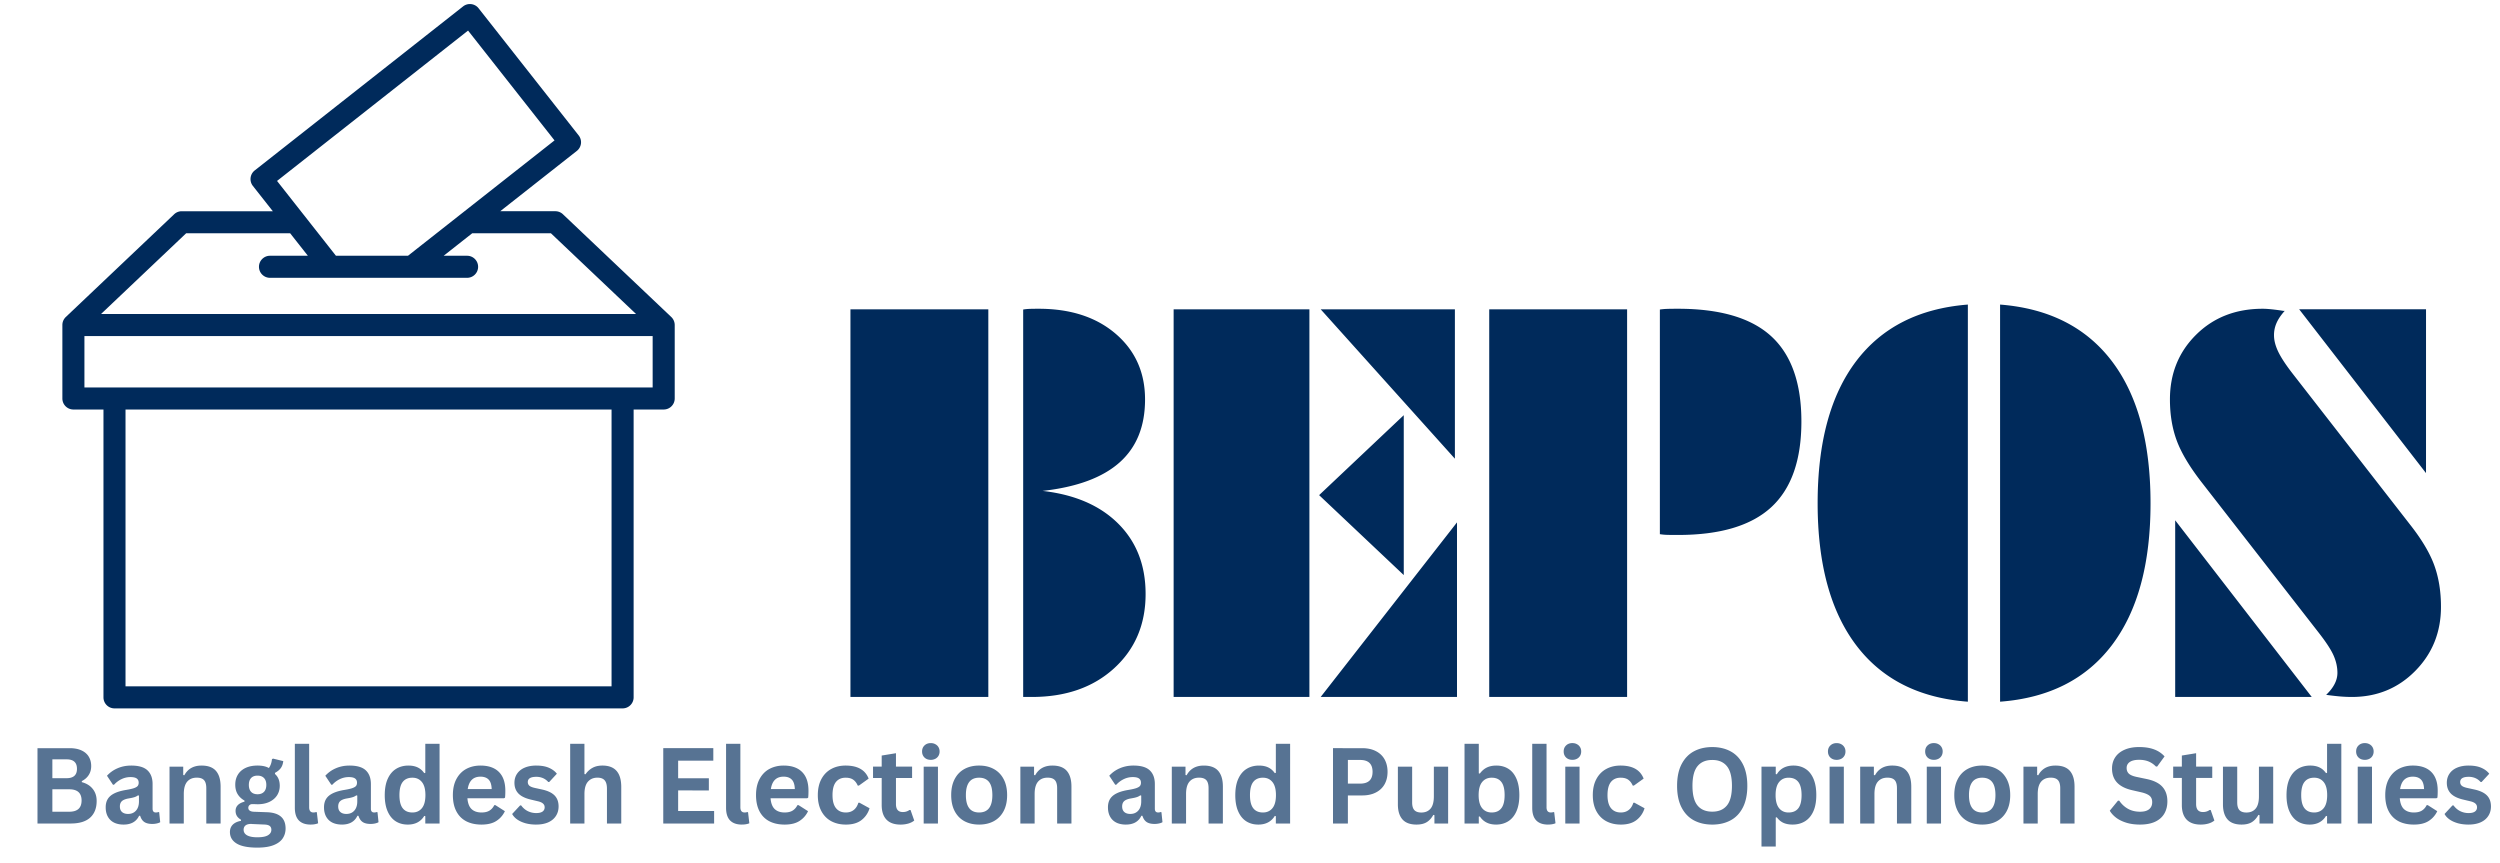 <svg xmlns="http://www.w3.org/2000/svg" width="541.853" height="187.105" viewBox="0 0 143.365 49.505"><defs><clipPath id="d" clipPathUnits="userSpaceOnUse"><path d="M1492 10.56h1472v832H1492Z" clip-rule="evenodd"/></clipPath><clipPath id="f" clipPathUnits="userSpaceOnUse"><path d="M-.12-26.087h592.23v34.12H-.12Z"/></clipPath><clipPath id="b" clipPathUnits="userSpaceOnUse"><path d="M236.6 118.262h1526.8v1762.134H236.6Z" clip-rule="evenodd"/></clipPath><filter id="e" width="1.02" height="1.476" x="-.007" y="-.168" style="color-interpolation-filters:sRGB"><feFlood flood-color="#000" flood-opacity=".498" result="flood"/><feGaussianBlur in="SourceGraphic" result="blur" stdDeviation="3"/><feOffset dx="6" dy="6" in="blur" result="offset"/><feComposite in="flood" in2="offset" operator="in" result="comp1"/><feComposite in="SourceGraphic" in2="comp1" result="comp2"/></filter><filter id="a" width="1.013" height="1.012" x="-.005" y="-.004" style="color-interpolation-filters:sRGB"><feFlood flood-color="#000" flood-opacity=".498" result="flood"/><feGaussianBlur in="SourceGraphic" result="blur" stdDeviation="3"/><feOffset dx="6" dy="6" in="blur" result="offset"/><feComposite in="flood" in2="offset" operator="in" result="comp1"/><feComposite in="SourceGraphic" in2="comp1" result="comp2"/></filter><filter id="c" width="1.028" height="1.112" x="-.01" y="-.04" style="color-interpolation-filters:sRGB"><feFlood flood-color="#000" flood-opacity=".498" result="flood"/><feGaussianBlur in="SourceGraphic" result="blur" stdDeviation="3"/><feOffset dx="6" dy="6" in="blur" result="offset"/><feComposite in="flood" in2="offset" operator="in" result="comp1"/><feComposite in="SourceGraphic" in2="comp1" result="comp2"/></filter></defs><path fill="none" d="M145.39 220.063h210.64v242.812H145.39Z" style="fill:#000;fill-opacity:0;fill-rule:nonzero;stroke:none" transform="matrix(.166 0 0 -.166 -20.073 76.94)"/><path d="M1763.32 920.37c-.01-.09-.01-.17-.02-.26-.3-4.1-1.5-7.95-3.41-11.36-.02-.03-.04-.07-.06-.1-.31-.55-.64-1.08-.98-1.61-.02-.03-.04-.07-.06-.1-.35-.52-.71-1.02-1.09-1.52-.07-.1-.15-.19-.23-.29-.37-.47-.76-.93-1.16-1.38-.02-.02-.03-.04-.05-.06-.42-.46-.85-.9-1.3-1.33-.05-.05-.1-.11-.16-.16l-270.13-256.17a27.52 27.52 0 0 0-18.92-7.55H1328.3l191.04-150.39a27.52 27.52 0 0 0 10.3-18.36c.86-7.24-1.19-14.53-5.7-20.26l-249.6-317.07c-9.39-11.93-26.68-13.99-38.62-4.6L716.23 536.76a27.52 27.52 0 0 0-10.3 18.36 27.52 27.52 0 0 0 5.7 20.26l49.7 63.12H534.25c-7.04 0-13.81 2.7-18.92 7.55L245.2 902.21c-.06.06-.11.12-.17.17-.44.42-.87.86-1.28 1.31-.03.03-.06.07-.09.11-.39.43-.75.87-1.11 1.33-.08.11-.17.21-.25.32-.37.48-.73.98-1.07 1.49-.03.05-.06.1-.09.14-.33.51-.65 1.02-.95 1.55-.03.05-.06.09-.08.14a27.2 27.2 0 0 0-3.2 9.47v.04c-.08.59-.15 1.2-.19 1.8-.01.1-.02.21-.02.31-.04.59-.06 1.18-.06 1.78v183.19c0 15.19 12.31 27.5 27.5 27.5h74.96v717.7c0 15.19 12.31 27.5 27.5 27.5h1266.84c15.19 0 27.5-12.31 27.5-27.5v-717.7h74.96c15.19 0 27.5-12.31 27.5-27.5V922.17c-.02-.61-.04-1.2-.08-1.8m-515.19-732.32 215.58 273.85-231.82 182.49-133.52 105.12H918.72L771.86 562.96ZM545.21 693.5h259.41l44.09 56.01h-94.4c-15.19 0-27.5 12.31-27.5 27.5s12.31 27.5 27.5 27.5h491.37c15.19 0 27.5-12.31 27.5-27.5s-12.31-27.5-27.5-27.5h-58.4l71.15-56.01h196.35l212.13 201.17H333.08Zm1060.71 1129.56H394.08v-690.2h1211.84zm102.46-745.2H291.62V949.67h1416.77v128.19Z" clip-path="url(#b)" style="fill:#002a5b;fill-opacity:1;fill-rule:nonzero;stroke:none;filter:url(#a)" transform="translate(-2.004 -2.71)scale(.023)"/><g style="fill:#002a5b;fill-opacity:1;filter:url(#c)" transform="matrix(.125 0 0 .125 -206.752 -29.416)"><g style="fill:#002a5b;fill-opacity:1"><path d="M22.738 0H2.535v-56.802h20.203Zm5.106 0v-56.768q.424-.074.903-.094t1.363-.02q7.027 0 11.31 3.688 4.281 3.69 4.282 9.603 0 5.914-3.744 9.238-3.743 3.32-11.27 4.162 7.102.81 11.096 4.807 3.998 3.993 3.998 10.291 0 6.683-4.612 10.89Q36.562.001 29.112 0zm41.94 0H49.89v-56.802h19.894Zm1.652-56.802h19.665v21.89ZM83.61-17.858 71.207-29.572l12.402-11.714ZM71.436 0 91.41-25.58V0Zm49.7-56.768q.498-.074 1.054-.094.557-.02 1.597-.02 9.292 0 13.69 4.052 4.396 4.054 4.397 12.463 0 8.49-4.417 12.562-4.418 4.069-13.67 4.068-1.04 0-1.597-.015a8 8 0 0 1-1.054-.1zM96.132 0v-56.802h20.203V0Zm70.132.694q-10.717-.81-16.366-8.28-5.645-7.472-5.645-20.798 0-13.365 5.645-20.817 5.648-7.45 16.366-8.295zm4.721 0v-58.19q10.715.845 16.38 8.295 5.665 7.452 5.665 20.817 0 13.327-5.665 20.797-5.666 7.472-16.38 8.28m62.41-33.495L214.81-56.802h18.587zM196.643 0v-25.887L216.652 0Zm16.051-56.572q-.804.885-1.188 1.747a4.4 4.4 0 0 0-.384 1.822q0 1.119.614 2.405.615 1.283 2.071 3.165l17.21 22.125q2.608 3.304 3.588 6.014.983 2.705.983 6.084 0 5.57-3.768 9.393Q228.054 0 222.525 0a21 21 0 0 1-1.726-.075 38 38 0 0 1-2.037-.235q.81-.763 1.228-1.572.424-.809.424-1.652 0-1.267-.559-2.535-.554-1.268-2.206-3.38L200.52-31.452q-2.65-3.418-3.648-6.11-.998-2.688-.998-6.028 0-5.685 3.838-9.488 3.842-3.803 9.757-3.803 1.037 0 3.035.31zm0 0" aria-label="BEPOS" style="fill:#002a5b;fill-opacity:1;fill-rule:nonzero;stroke:none" transform="matrix(3.131 0 0 3.131 2030.236 549.072)"/></g></g><g clip-path="url(#d)" opacity=".66" style="filter:url(#e)" transform="matrix(.14 0 0 .14 -238.939 -38.473)"><path d="M2.352 0v-18.078h7.717q1.665.001 2.82.53 1.16.524 1.757 1.493.595.97.595 2.288-.001 1.201-.586 2.115-.576.916-1.666 1.474v.256q1.702.449 2.627 1.63.934 1.172.934 2.874 0 2.6-1.565 4.01Q13.417.001 10.335 0Zm6.975-10.874q2.5.001 2.5-2.243-.001-1.153-.623-1.712-.614-.566-1.877-.567H5.922v4.522zm.65 8.046q2.956 0 2.957-2.69 0-2.692-2.957-2.692H5.922v5.382zM23.003.257q-1.311-.001-2.279-.476a3.43 3.43 0 0 1-1.483-1.419q-.522-.932-.522-2.242 0-1.215.522-2.033.521-.823 1.611-1.345 1.089-.53 2.847-.815 1.215-.2 1.858-.43.64-.236.86-.531.22-.3.22-.76 0-.659-.457-.998-.46-.346-1.52-.347-1.135.001-2.17.503A5.8 5.8 0 0 0 20.716-9.3h-.247l-1.437-2.16a7.2 7.2 0 0 1 2.535-1.794q1.5-.65 3.268-.65 2.71 0 3.918 1.153 1.217 1.155 1.218 3.268v5.923q0 .916.796.915.31 0 .613-.11l.174.046.247 2.39q-.285.185-.796.302a5 5 0 0 1-1.108.119q-1.227 0-1.913-.467-.686-.475-.988-1.474l-.257-.027Q25.74.258 23.003.257m1.09-2.554q1.188 0 1.895-.796.714-.803.714-2.225V-6.7l-.238-.055a2.7 2.7 0 0 1-.815.421q-.496.166-1.437.32-1.11.194-1.602.642-.486.45-.485 1.281 0 .88.521 1.337.521.458 1.447.457M34.036.001v-13.64h3.287v2.005l.265.055q1.271-2.325 4.129-2.325 2.36 0 3.469 1.29 1.106 1.284 1.107 3.745V0h-3.432v-8.45q0-1.35-.54-1.949-.541-.604-1.74-.604-1.475 0-2.297.952-.825.954-.824 2.993V.001Zm21.087 5.785q-3.378 0-4.99-.988-1.601-.991-1.601-2.756 0-1.08.686-1.766.685-.685 1.968-.916v-.265c-.457-.28-.792-.59-.997-.934q-.303-.511-.303-1.19 0-1.647 2.142-2.215v-.257q-1.1-.63-1.656-1.565-.56-.932-.559-2.261-.001-1.352.623-2.39.63-1.033 1.83-1.61 1.209-.577 2.893-.577 1.702.001 2.719.595.63-.913.732-2.115l.256-.155 2.463.604q-.11.982-.568 1.639-.458.659-1.419 1.18v.275q1.145 1.01 1.145 2.829 0 1.264-.632 2.27-.631 1-1.84 1.583-1.2.577-2.856.577l-.522-.018q-.496-.018-.695-.018-.468.001-.733.256a.83.83 0 0 0-.265.64q-.002.441.348.678.346.239 1.016.265l3.048.11q4.53.14 4.531 3.9 0 1.317-.677 2.353-.669 1.033-2.179 1.638-1.511.604-3.908.604m.036-12.806q.989 0 1.547-.577.557-.584.559-1.666-.001-1.07-.559-1.648-.559-.576-1.547-.576-1.009 0-1.547.576-.54.577-.54 1.648 0 1.091.54 1.666.539.577 1.547.577m-.036 10.326q1.757 0 2.553-.495.797-.495.797-1.29 0-.642-.412-.943-.405-.303-1.29-.33L54.07.13q-.139 0-.257-.018a3 3 0 0 0-.228-.01q-.862 0-1.319.367-.449.374-.448 1.025 0 .869.824 1.337.832.474 2.48.476M67.899.257q-1.85 0-2.82-.988-.97-.997-.97-3.03v-15.36h3.433V-3.9q-.001 1.256 1.035 1.254.302.001.631-.1l.174.045.311 2.637q-.285.145-.76.229-.466.09-1.034.091m7.493 0q-1.311-.001-2.28-.476a3.43 3.43 0 0 1-1.483-1.419q-.52-.932-.521-2.242 0-1.215.521-2.033.521-.823 1.612-1.345 1.088-.53 2.846-.815 1.215-.2 1.859-.43.64-.236.86-.531.22-.3.22-.76 0-.659-.458-.998-.46-.346-1.52-.347-1.135.001-2.169.503A5.8 5.8 0 0 0 73.103-9.3h-.247l-1.437-2.16a7.2 7.2 0 0 1 2.536-1.794q1.5-.65 3.268-.65 2.709 0 3.917 1.153 1.216 1.155 1.218 3.268v5.923q0 .916.796.915.31 0 .614-.11l.174.046.247 2.39q-.285.185-.797.302a5 5 0 0 1-1.107.119q-1.229 0-1.914-.467-.686-.475-.988-1.474l-.256-.027Q78.128.258 75.392.257m1.089-2.554q1.188 0 1.895-.796.714-.803.714-2.225V-6.7l-.238-.055a2.7 2.7 0 0 1-.815.421q-.496.166-1.437.32-1.109.194-1.602.642-.486.45-.485 1.281 0 .88.522 1.337.52.458 1.446.457M91.194.257q-1.622.001-2.865-.778-1.237-.785-1.941-2.37-.706-1.593-.705-3.919 0-2.34.723-3.927.721-1.591 2.005-2.38 1.281-.787 2.957-.787 1.27 0 2.206.44.933.438 1.583 1.373l.257-.065v-6.966h3.423V.001h-3.423v-1.767l-.257-.055a4.1 4.1 0 0 1-1.565 1.529c-.659.364-1.46.55-2.398.55m1.117-2.902q1.444.001 2.288-1.034.841-1.033.842-3.13 0-2.105-.842-3.14-.844-1.044-2.288-1.044-1.51 0-2.307 1.007-.797 1.008-.797 3.176 0 2.153.797 3.158.796 1.008 2.307 1.007m21.978-3.405h-8.77q.145 1.785 1.008 2.6.868.806 2.37.805 1.171 0 1.895-.439.732-.44 1.181-1.327h.257l2.279 1.455a5.5 5.5 0 0 1-2.023 2.325q-1.346.889-3.588.888-2.116 0-3.662-.796-1.539-.803-2.37-2.39-.835-1.591-.834-3.88 0-2.326.879-3.919.878-1.599 2.37-2.389 1.5-.787 3.37-.787 2.89 0 4.43 1.538 1.538 1.53 1.538 4.504 0 1.071-.073 1.666zm-2.947-2.215q-.048-1.555-.723-2.261-.68-.714-1.969-.714-2.601.001-3.057 2.975zM122.015.257c-.933 0-1.79-.107-2.563-.32q-1.163-.33-1.986-.906-.817-.577-1.209-1.319l1.904-2.05h.257q.675.917 1.602 1.373a4.5 4.5 0 0 0 2.023.458q.996 0 1.5-.357.513-.365.514-1.035-.001-.51-.367-.86-.367-.357-1.18-.559l-1.804-.43q-2.032-.483-2.966-1.474-.933-.996-.933-2.535-.001-1.271.65-2.215.649-.943 1.83-1.438 1.18-.495 2.756-.494 1.839 0 3.048.54 1.215.533 1.895 1.419l-1.831 1.977h-.247a3.5 3.5 0 0 0-1.282-.933 4 4 0 0 0-1.583-.303q-2.032 0-2.032 1.264-.001.532.375.87.383.33 1.336.54l1.675.366q2.078.45 3.04 1.437.96.981.96 2.636 0 1.3-.65 2.289-.64.989-1.848 1.528-1.209.53-2.884.531m8.163-.256v-19.123h3.424v7.26l.256.054a4.8 4.8 0 0 1 1.675-1.547q.99-.549 2.39-.549 4.511.001 4.512 5.126V.001h-3.432v-8.349q-.001-1.399-.559-2.023-.55-.63-1.72-.631-1.44 0-2.28.961-.843.953-.842 2.984V.001Zm25.908-7.937v4.944h8.633V0h-12.203v-18.08h12.01v2.994h-8.44v4.23h7.37v2.92zm15.29 8.193q-1.851 0-2.82-.988-.97-.997-.97-3.03v-15.36h3.433V-3.9q-.001 1.256 1.034 1.254.303.001.632-.1l.174.045.311 2.637q-.286.145-.76.229-.468.09-1.034.091m15.658-6.307h-8.77q.145 1.785 1.007 2.6.869.806 2.371.805 1.17 0 1.895-.439.73-.44 1.18-1.327h.257l2.28 1.455A5.5 5.5 0 0 1 185.23-.63q-1.346.889-3.588.888-2.116 0-3.662-.796-1.539-.803-2.37-2.39-.835-1.591-.834-3.88 0-2.326.88-3.919.877-1.599 2.37-2.389 1.5-.787 3.369-.787 2.891 0 4.43 1.538 1.538 1.53 1.538 4.504 0 1.071-.073 1.666zm-2.948-2.215q-.047-1.555-.723-2.261-.679-.714-1.968-.714-2.602.001-3.058 2.975zM196.332.257q-1.978.001-3.506-.814-1.52-.824-2.371-2.417-.852-1.6-.851-3.836 0-2.25.851-3.844.852-1.601 2.362-2.426 1.509-.825 3.45-.824 4.32 0 5.53 3.13l-2.353 1.685h-.256q-.423-.96-1.099-1.428-.668-.475-1.821-.476-1.484.001-2.316 1.025-.825 1.026-.824 3.158 0 2.098.842 3.131.84 1.035 2.362 1.034 1.107.002 1.876-.595.777-.604 1.117-1.73l.256-.027 2.435 1.336a5.54 5.54 0 0 1-1.922 2.829q-1.401 1.091-3.762 1.09m15.518-3.506.888 2.536q-.55.46-1.391.714a6.6 6.6 0 0 1-1.904.256q-2.217.001-3.37-1.199-1.144-1.207-1.143-3.506v-6.48h-2.078v-2.729h2.078v-2.654l3.423-.559v3.213h3.872v2.728h-3.872v6.234q0 1.008.421 1.474.42.467 1.227.467.906 0 1.593-.495zm4.859-12.028q-.928 0-1.51-.558-.578-.567-.578-1.456 0-.878.577-1.437.585-.567 1.51-.568.622.001 1.1.266.482.257.75.714.264.449.265 1.025 0 .587-.265 1.044a1.84 1.84 0 0 1-.75.714 2.3 2.3 0 0 1-1.1.256M215.006 0v-13.64h3.424V.001Zm13.305.256q-2.006.001-3.524-.814-1.512-.824-2.343-2.417-.834-1.592-.833-3.836-.001-2.25.833-3.844.831-1.602 2.343-2.426 1.518-.825 3.524-.824 2.005 0 3.515.824 1.519.826 2.362 2.426.841 1.593.842 3.844 0 2.244-.842 3.836-.844 1.593-2.362 2.417-1.51.815-3.515.814m0-2.902q3.176.002 3.177-4.165-.001-2.168-.815-3.176-.817-1.006-2.362-1.007-3.177.001-3.176 4.183-.001 4.167 3.176 4.165m9.896 2.646v-13.64h3.286v2.005l.265.055q1.272-2.325 4.129-2.325 2.36 0 3.47 1.29 1.106 1.284 1.107 3.745V0h-3.433v-8.45q0-1.35-.54-1.949-.541-.604-1.74-.604-1.474 0-2.297.952-.825.954-.824 2.993V.001Zm25.304.256q-1.312-.001-2.28-.476a3.43 3.43 0 0 1-1.483-1.419q-.522-.932-.521-2.242 0-1.215.521-2.033.521-.823 1.611-1.345 1.09-.53 2.847-.815 1.215-.2 1.859-.43.64-.236.86-.531.22-.3.22-.76-.001-.659-.458-.998-.46-.346-1.52-.347-1.136.001-2.169.503a5.8 5.8 0 0 0-1.776 1.336h-.247l-1.437-2.16a7.2 7.2 0 0 1 2.535-1.794q1.5-.65 3.268-.65 2.71 0 3.918 1.153 1.216 1.155 1.218 3.268v5.923q0 .916.796.915.31 0 .613-.11l.174.046.248 2.39q-.285.185-.797.302a5 5 0 0 1-1.107.119q-1.228 0-1.914-.467-.686-.475-.988-1.474l-.257-.027q-.998 2.124-3.734 2.123m1.089-2.554q1.188 0 1.895-.796.714-.803.714-2.225V-6.7l-.238-.055a2.7 2.7 0 0 1-.815.421q-.496.166-1.437.32-1.109.194-1.602.642-.486.45-.485 1.281 0 .88.522 1.337.52.458 1.446.457m9.943 2.298v-13.64h3.287v2.005l.265.055q1.272-2.325 4.129-2.325 2.36 0 3.469 1.29 1.107 1.284 1.108 3.745V0h-3.433v-8.45q0-1.35-.54-1.949-.542-.604-1.74-.604-1.475 0-2.297.952-.825.954-.824 2.993V.001Zm20.748.256q-1.621.001-2.865-.778-1.237-.785-1.94-2.37-.707-1.593-.706-3.919 0-2.34.723-3.927.722-1.591 2.005-2.38 1.281-.787 2.957-.787 1.272 0 2.206.44.932.438 1.584 1.373l.256-.065v-6.966h3.424V.001h-3.424v-1.767l-.256-.055a4.1 4.1 0 0 1-1.566 1.529c-.659.364-1.46.55-2.398.55m1.117-2.902q1.444.001 2.288-1.034.841-1.033.842-3.13 0-2.105-.842-3.14-.844-1.044-2.288-1.044-1.51 0-2.307 1.007-.796 1.008-.796 3.176 0 2.153.796 3.158.796 1.008 2.307 1.007m23.805-15.433q1.94 0 3.313.714 1.38.706 2.087 1.986.705 1.284.705 2.975 0 1.696-.704 2.966-.708 1.273-2.088 1.987-1.373.714-3.313.714h-3.415V0h-3.57v-18.08Zm-.467 8.504q2.974 0 2.975-2.829-.001-2.846-2.975-2.847h-2.948v5.676zM333.282.257q-2.299.002-3.396-1.254-1.091-1.252-1.09-3.607v-9.035h3.424v8.605q0 1.256.54 1.831.54.569 1.666.568 1.418 0 2.207-.934.796-.934.796-2.939v-7.13h3.424V0h-3.287v-2.005l-.265-.064q-.652 1.18-1.602 1.758-.945.566-2.417.567m19.077 0q-2.61 0-3.89-1.95l-.257.046V.001h-3.423v-19.123h3.423v7.085l.257.055q.704-.979 1.666-1.446.96-.475 2.297-.476c1.103 0 2.07.263 2.893.787q1.236.78 1.922 2.371.695 1.585.696 3.936 0 2.326-.714 3.918-.714 1.586-1.977 2.371-1.264.779-2.893.778m-1.043-2.902c1.007 0 1.77-.334 2.297-1.007q.797-1.005.797-3.158 0-2.168-.797-3.176-.788-1.006-2.297-1.007-1.447 0-2.298 1.044-.843 1.035-.842 3.14-.001 2.097.842 3.13.85 1.035 2.298 1.034M364.825.257q-1.851 0-2.82-.988-.97-.997-.97-3.03v-15.36h3.433V-3.9q-.001 1.256 1.034 1.254.302.001.632-.1l.174.045.31 2.637q-.285.145-.759.229-.467.09-1.034.091m5.844-15.534q-.926 0-1.51-.558-.577-.567-.577-1.456 0-.878.577-1.437.584-.567 1.51-.568.622.001 1.099.266.484.257.75.714.266.449.266 1.025-.001.587-.265 1.044a1.84 1.84 0 0 1-.751.714 2.3 2.3 0 0 1-1.099.256M368.967 0v-13.64h3.423V.001ZM382.3.257q-1.979.001-3.506-.814-1.52-.824-2.371-2.417-.852-1.6-.852-3.836 0-2.25.852-3.844.85-1.602 2.361-2.426 1.51-.825 3.451-.824 4.32 0 5.53 3.13l-2.353 1.685h-.256q-.423-.96-1.099-1.428-.669-.475-1.822-.476-1.484.001-2.316 1.025-.823 1.026-.823 3.158-.001 2.098.842 3.131.84 1.035 2.362 1.034 1.105.002 1.876-.595.776-.604 1.117-1.73l.256-.027 2.435 1.336a5.54 5.54 0 0 1-1.922 2.829Q384.66.259 382.3.258m21.937 0q-2.492.001-4.394-1.007-1.895-1.016-2.975-3.103-1.07-2.086-1.07-5.19 0-3.103 1.07-5.181 1.08-2.087 2.975-3.104 1.902-1.016 4.394-1.016 2.479 0 4.376 1.016 1.895 1.009 2.966 3.094 1.07 2.088 1.07 5.19 0 3.106-1.07 5.2-1.071 2.089-2.966 3.094-1.897 1.008-4.376 1.007m0-3.103q2.297.001 3.506-1.474 1.216-1.482 1.218-4.723-.002-3.24-1.218-4.724-1.21-1.483-3.506-1.483-2.318 0-3.533 1.483-1.219 1.483-1.218 4.724 0 3.24 1.218 4.723 1.215 1.475 3.533 1.474m11.811 8.376V-13.64h3.424v1.776l.256.055q.61-1.043 1.62-1.565 1.016-.53 2.38-.531 1.647 0 2.875.787 1.226.78 1.913 2.371.686 1.585.686 3.936 0 2.335-.723 3.918-.724 1.586-2.014 2.371-1.283.779-2.957.778-1.282-.002-2.206-.42-.926-.43-1.574-1.328l-.256.046V5.53zm6.5-8.175q1.536.001 2.324-.997.797-1.005.797-3.168 0-2.168-.797-3.176-.788-1.006-2.325-1.007-1.429 0-2.27 1.044-.843 1.035-.842 3.14 0 2.085.842 3.13.841 1.035 2.27 1.034m11.54-12.632q-.927 0-1.51-.558-.577-.567-.577-1.456 0-.878.577-1.437.583-.567 1.51-.568.62.001 1.099.266.483.257.75.714.266.449.266 1.025-.001.587-.266 1.044a1.84 1.84 0 0 1-.75.714 2.3 2.3 0 0 1-1.099.256M432.386 0v-13.64h3.423V.001Zm7.346 0v-13.64h3.286v2.005l.265.055q1.272-2.325 4.129-2.325 2.36 0 3.47 1.29 1.106 1.284 1.107 3.745V0h-3.433v-8.45q0-1.35-.54-1.949-.542-.604-1.74-.604-1.474 0-2.297.952-.825.954-.824 2.993V.001Zm17.68-15.278q-.925 0-1.51-.558-.576-.567-.577-1.456 0-.878.577-1.437.585-.567 1.51-.568.621.001 1.099.266.484.257.75.714.266.449.266 1.025-.001.587-.265 1.044a1.84 1.84 0 0 1-.751.714 2.3 2.3 0 0 1-1.098.256M455.71 0v-13.64h3.423V.001Zm13.305.256q-2.006.001-3.524-.814-1.512-.824-2.343-2.417-.835-1.592-.834-3.836 0-2.25.834-3.844.831-1.602 2.343-2.426 1.518-.825 3.524-.824 2.005 0 3.515.824 1.518.826 2.362 2.426.841 1.593.842 3.844 0 2.244-.842 3.836-.844 1.593-2.362 2.417-1.51.815-3.515.814m0-2.902q3.176.002 3.177-4.165-.001-2.168-.815-3.176-.817-1.006-2.362-1.007-3.177.001-3.176 4.183-.001 4.167 3.176 4.165m9.896 2.646v-13.64h3.286v2.005l.265.055q1.272-2.325 4.129-2.325 2.36 0 3.47 1.29 1.106 1.284 1.107 3.745V0h-3.433v-8.45q0-1.35-.54-1.949-.542-.604-1.74-.604-1.474 0-2.297.952-.825.954-.824 2.993V.001Zm27.993.256q-1.879 0-3.342-.457-1.466-.467-2.444-1.218-.98-.758-1.492-1.657l1.968-2.407h.302a6.1 6.1 0 0 0 2.07 1.94q1.261.714 2.938.714 1.435 0 2.169-.604.731-.611.732-1.675 0-.639-.238-1.071-.238-.44-.787-.741-.541-.31-1.465-.54l-2.325-.532q-2.436-.556-3.634-1.849-1.19-1.29-1.19-3.36 0-1.527.77-2.69.768-1.161 2.233-1.804 1.463-.649 3.506-.65 2.086.001 3.579.559 1.49.55 2.517 1.684l-1.766 2.426h-.312a5.1 5.1 0 0 0-1.757-1.208q-.991-.402-2.261-.403-1.475 0-2.243.522-.761.522-.76 1.437 0 .852.531 1.364.54.505 1.868.787l2.37.494q2.637.55 3.818 1.886 1.188 1.328 1.19 3.47 0 1.695-.733 2.947-.724 1.256-2.197 1.95-1.474.684-3.615.686m16.934-3.506.888 2.536q-.55.46-1.391.714a6.6 6.6 0 0 1-1.904.256q-2.216.001-3.369-1.199-1.145-1.207-1.144-3.506v-6.48h-2.078v-2.729h2.078v-2.654l3.424-.559v3.213h3.872v2.728h-3.872v6.234q0 1.008.42 1.474.42.467 1.227.467.906 0 1.593-.495zM531.27.257q-2.299.002-3.396-1.254-1.091-1.252-1.09-3.607v-9.035h3.424v8.605q0 1.256.54 1.831.54.569 1.666.568 1.418 0 2.206-.934.797-.934.797-2.939v-7.13h3.423V0h-3.286v-2.005l-.265-.064q-.652 1.18-1.602 1.758-.944.566-2.417.567m16.276 0q-1.621.001-2.865-.778-1.237-.785-1.94-2.37-.707-1.593-.706-3.919 0-2.34.723-3.927.722-1.591 2.005-2.38 1.281-.787 2.957-.787 1.271 0 2.206.44.932.438 1.584 1.373l.256-.065v-6.966h3.423V.001h-3.423v-1.767l-.256-.055a4.1 4.1 0 0 1-1.566 1.529c-.659.364-1.46.55-2.398.55m1.117-2.902q1.444.001 2.288-1.034.841-1.033.842-3.13 0-2.105-.842-3.14-.844-1.044-2.288-1.044-1.51 0-2.307 1.007-.796 1.008-.796 3.176 0 2.153.796 3.158.796 1.008 2.307 1.007m12.165-12.632q-.927 0-1.51-.558-.577-.567-.577-1.456 0-.878.577-1.437.583-.567 1.51-.568.621.001 1.099.266.483.257.75.714.266.449.266 1.025-.001.587-.266 1.044a1.84 1.84 0 0 1-.75.714 2.3 2.3 0 0 1-1.099.256M559.125 0v-13.64h3.423V.001Zm18.861-6.05h-8.769q.144 1.785 1.007 2.599.868.806 2.37.805 1.171 0 1.896-.439.73-.44 1.18-1.327h.257l2.28 1.455a5.5 5.5 0 0 1-2.024 2.325q-1.346.889-3.588.888-2.116 0-3.662-.796-1.539-.803-2.37-2.39-.835-1.591-.834-3.88 0-2.326.88-3.919.877-1.599 2.37-2.389 1.5-.787 3.369-.787 2.892 0 4.43 1.538 1.538 1.53 1.538 4.504 0 1.071-.073 1.666zm-2.947-2.216q-.047-1.555-.723-2.261-.679-.714-1.968-.714-2.602.001-3.058 2.975zM585.712.257q-1.401 0-2.563-.32-1.162-.33-1.986-.906-.818-.577-1.208-1.319l1.904-2.05h.256q.675.917 1.602 1.373a4.5 4.5 0 0 0 2.023.458q.996 0 1.501-.357.512-.365.513-1.035-.002-.51-.366-.86-.368-.357-1.181-.559l-1.804-.43q-2.032-.483-2.965-1.474-.934-.996-.934-2.535-.001-1.271.65-2.215.649-.943 1.83-1.438 1.18-.495 2.756-.494 1.84 0 3.048.54 1.215.533 1.895 1.419l-1.83 1.977h-.248a3.5 3.5 0 0 0-1.281-.933 4 4 0 0 0-1.584-.303q-2.032 0-2.032 1.264-.001.532.375.87.383.33 1.337.54l1.675.366q2.077.45 3.039 1.437.96.981.961 2.636 0 1.3-.65 2.289-.641.989-1.85 1.528-1.207.53-2.883.531m0 0" aria-label="Bangladesh Election and Public Opinion Studies" clip-path="url(#f)" style="fill:#002a5b;fill-opacity:1;fill-rule:nonzero;stroke:none" transform="matrix(1.707 0 0 1.707 1712.044 606.129)"/></g></svg>